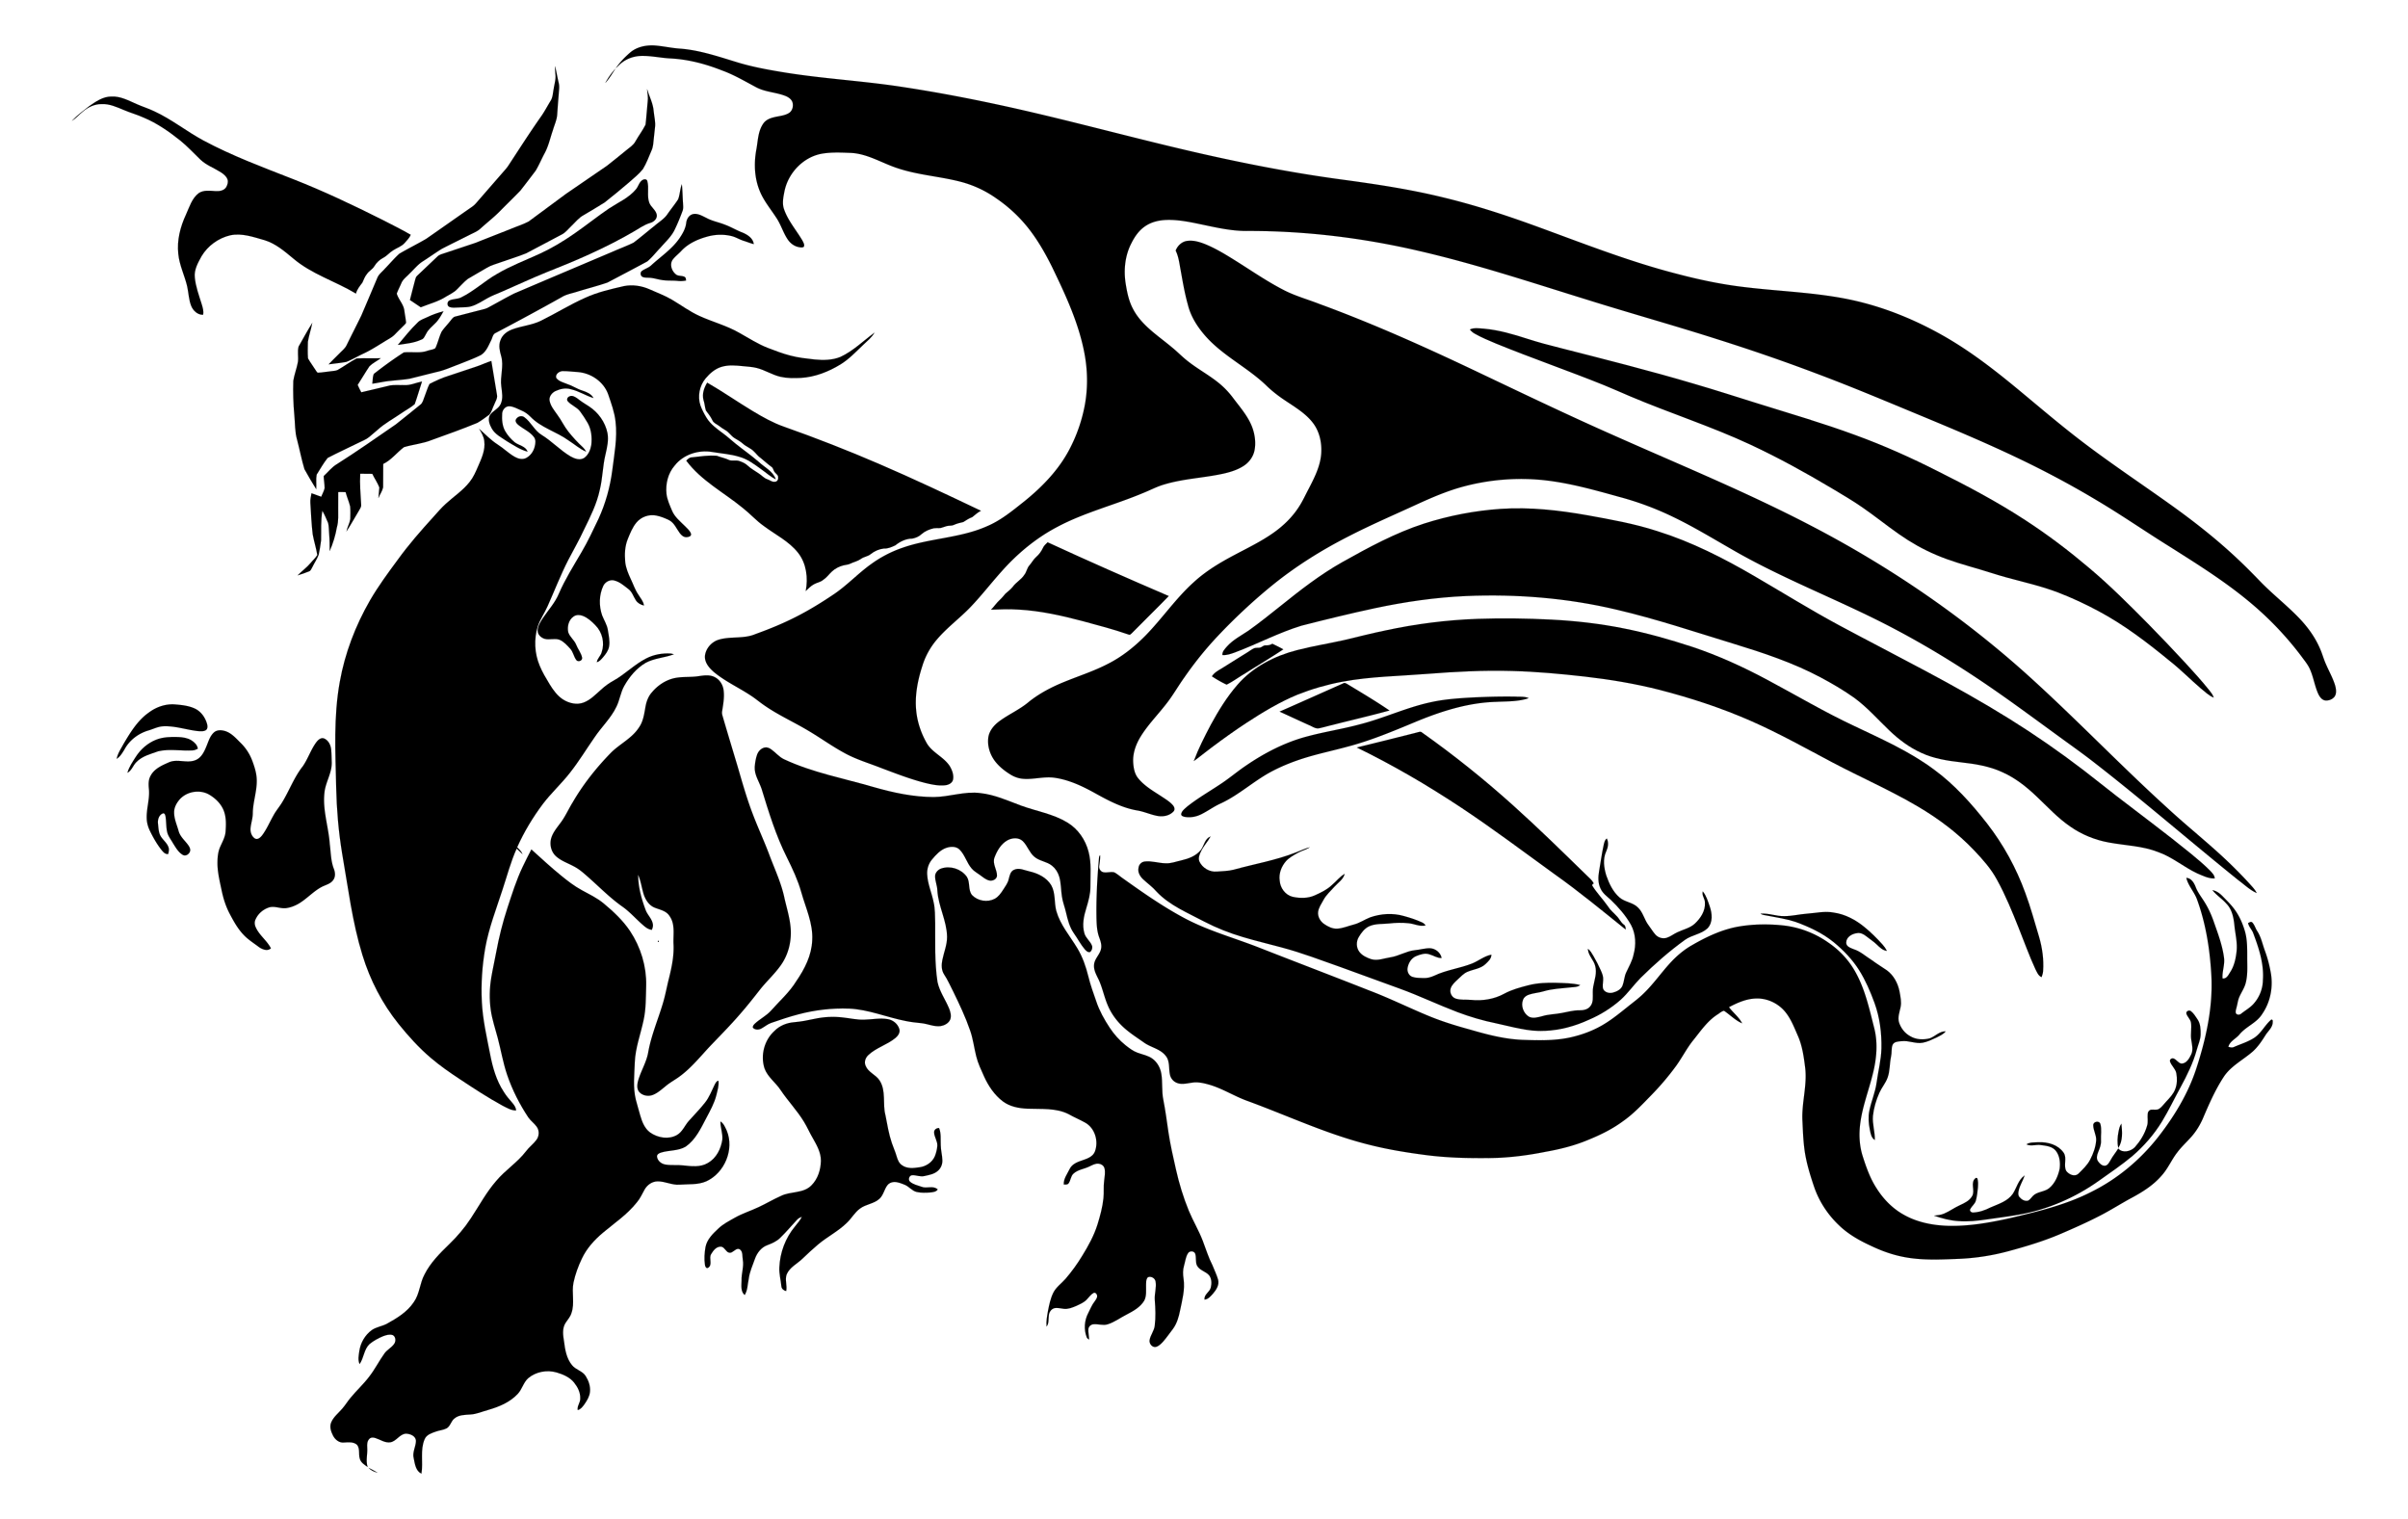 <svg xmlns="http://www.w3.org/2000/svg" viewBox="310.371 362.353 2957.598 1865.718"><g stroke="#000" stroke-width=".094"><path d="M1084.08 427.13c8.67-7.59 20.8-9.78 32.01-8.78 10.02.9 19.88 3.19 29.95 3.79 23.84 1.88 46.58 9.67 69.3 16.58 17.71 5.48 35.96 8.87 54.22 11.93 49.67 8.39 100.11 10.85 149.86 18.63 42.99 6.53 85.71 14.78 128.18 24.11 87.47 19.3 173.68 43.9 261.26 62.79 48.46 10.52 97.26 19.59 146.4 26.29 42.6 5.73 85.2 12 126.99 22.22 37.89 9.11 75.03 21.09 111.64 34.37 57.81 20.98 115.11 43.84 174.75 59.27 27.7 7.35 55.81 13.34 84.3 16.66 48.39 5.91 97.65 6.65 145.07 18.98 36.17 9.32 70.77 24.27 103.04 42.99 31.64 18.41 60.59 40.97 88.73 64.28 27.35 22.69 54.36 45.83 82.79 67.19 33.99 25.6 69.41 49.21 104.02 73.95 28.94 20.69 56.99 42.73 82.86 67.2 9.97 9.34 19.5 19.14 29.01 28.96 14.29 14.41 30.25 27.04 44.43 41.56 10.92 11.15 20.44 23.89 26.7 38.26 3.03 6.59 4.77 13.69 7.82 20.28 3.73 8.55 8.41 16.75 11.09 25.74 1.14 4.36 1.99 9.51-.69 13.5-2.63 3.49-7.31 5.25-11.58 4.77-4.54-.78-7.16-5.12-8.89-8.97-4.06-9.48-5.55-19.84-9.76-29.26-2.52-5.79-6.65-10.63-10.32-15.69-19.15-25.54-41.46-48.69-66.16-68.9-29.83-24.56-62.66-45.09-95.25-65.72-29.96-18.59-58.94-38.72-89.26-56.73-32.72-19.66-66.49-37.55-100.98-53.9-40.55-19.25-81.99-36.52-123.45-53.7-39.27-16.29-78.48-32.74-118.27-47.71-41.15-15.62-82.78-29.96-124.75-43.21-52.94-16.94-106.51-31.79-159.53-48.44-68.63-21.22-136.92-43.91-206.99-60.01-68.67-15.95-139.1-24.53-209.62-24.41-19.54.34-38.67-4.18-57.67-8.15-13.91-2.92-28.01-5.83-42.3-5.36-9.09.29-18.36 2.42-25.96 7.6-7.64 5.08-13.02 12.82-17.05 20.93-7.83 15.02-9.69 32.56-7.16 49.17 1.68 10.65 3.81 21.46 8.86 31.11 10.57 20.72 30.96 33.24 48.22 47.79 6.79 5.49 12.8 11.9 19.76 17.2 12.61 9.92 26.96 17.43 39.23 27.82 6.15 5.17 11.61 11.12 16.38 17.58 8.54 11.32 18.18 22.26 23.18 35.73 3.2 8.87 4.51 18.62 2.74 27.95-1.53 7.74-6.43 14.57-12.97 18.92-7.34 4.92-15.9 7.61-24.44 9.6-24.56 5.54-50.07 6.25-74.22 13.7-8.62 2.54-16.56 6.84-24.88 10.15-35.03 14.78-72.38 23.94-106.05 41.92-26 13.69-48.89 32.78-68.31 54.73-12.77 14.24-24.48 29.43-37.69 43.27-13.36 14-29.21 25.49-41.72 40.32-7.99 9.41-14.09 20.41-17.69 32.23-5.86 17.98-9.58 37.04-7.48 55.99 1.43 13.27 5.78 26.14 12.23 37.79 6.55 12.56 21.18 17.56 28.8 29.19 2.96 4.94 5.22 10.86 4.12 16.69-.93 4.15-5.17 6.36-9.07 6.88-8.1 1.04-16.21-.66-24.06-2.5-18.94-4.72-37.14-11.88-55.38-18.71-15.21-6.01-31.06-10.58-45.38-18.64-15.11-8.2-29.04-18.36-43.85-27.07-18.02-10.8-37.34-19.38-54.57-31.48-5.5-3.8-10.58-8.17-16.21-11.78-14.68-9.74-30.95-17.1-44.64-28.32-5.97-5.05-12.08-11.86-11.52-20.23.93-8.92 7.68-16.8 16.09-19.7 14.85-4.81 31.25-.87 45.81-7.12 17.93-6.45 35.61-13.72 52.52-22.54 15.31-7.95 30.02-17.04 44.31-26.71 15.91-10.83 29.13-25.01 44.69-36.28a145.313 145.313 0 0139.43-20.6c33.74-11.84 70.69-11.73 103.59-26.39 17.21-7.26 31.66-19.35 46.16-30.86 22.73-18.35 43.43-40.07 56.54-66.45a193.175 193.175 0 0017.31-50.92c3.78-20.18 3.68-41.02.17-61.23-6.75-38.64-23.63-74.48-40.57-109.53-8.13-16.29-17.21-32.21-28.47-46.56-11.23-14.37-24.76-26.9-39.81-37.18a134.436 134.436 0 00-43.62-20.33c-25.33-6.61-51.79-8.18-76.75-16.39-19.26-6.08-36.94-17.8-57.54-19.06-11.75-.42-23.62-1.09-35.28.77-23.16 3.63-42.11 23.27-46.88 45.93-1.44 7.41-3.24 15.33-.54 22.68 4.98 14.18 15.12 25.61 22.61 38.43 1.08 2.25 2.94 5.09 1.54 7.55-1.91 1.21-4.33.63-6.39.27-5.57-1.16-10.33-4.86-13.42-9.56-5.25-7.84-7.94-17.06-12.96-25.03-6.98-11.03-15.65-21.09-20.8-33.19-6.95-16.14-7.82-34.3-4.73-51.44 2.09-10.78 1.95-22.58 8.32-32 2.83-4.55 7.96-6.88 12.99-8.07 6.23-1.69 13.03-1.85 18.68-5.25 4.57-2.77 6.03-9.02 4.27-13.85-1.63-3.93-5.58-6.16-9.36-7.59-11.58-4.29-24.48-4.51-35.45-10.53-13.62-7.26-27-15.16-41.57-20.44-19.83-7.85-40.7-13.4-62.06-14.68-12.09-.45-23.98-3.3-36.1-3.17-8.6.04-17.24 2.65-24.17 7.8-2.91 2.1-5.28 4.8-8 7.12 4.89-6.98 10.83-13.22 17.27-18.79zM992.26 443.76c1.51 6.86 2.77 13.77 4.36 20.61 1.07 4.24.33 8.62.04 12.91-.66 8.27-1.32 16.54-1.87 24.82-.23 7.1-3.49 13.57-5.38 20.3-3.35 9.58-5.38 19.71-10.36 28.64-3.73 6.99-6.76 14.36-10.89 21.12-6.19 8.15-12.34 16.33-18.69 24.35-7.84 8.15-15.98 15.99-23.92 24.04-7.69 8.03-16.53 14.8-24.74 22.25-3.92 3.78-9.11 5.66-13.85 8.13-11.31 5.72-22.71 11.24-33.96 17.06-7.76 4.82-15.19 10.14-22.87 15.08-6.52 3.99-11.23 10.15-16.75 15.31-3.5 3.84-8.14 6.92-10.12 11.91-1.79 4.27-4.05 8.34-5.58 12.72 2.21 7.31 8.44 13.1 9.34 20.91.62 4.68 1.55 9.32 2.03 14.01.37 1.42-1.11 2.32-1.83 3.32-3.84 3.82-7.72 7.59-11.48 11.48-3.8 4.09-8.96 6.4-13.57 9.4-8.57 5.22-17.01 10.7-26.16 14.87-6.79 3.17-13.25 7.07-20.21 9.81-7.19 1.38-14.51 2-21.75 3.05 4.43-4.83 9.21-9.33 13.81-14 2.98-3.07 6.51-5.8 8.34-9.77 5.9-12.05 12.05-23.98 17.92-36.04 6.63-15.41 13.14-30.88 19.67-46.34 1.92-4.71 6.25-7.71 9.45-11.48 5.93-6.05 11.38-12.62 17.67-18.29 10.79-6.35 22.07-11.87 32.87-18.21 18.87-13.08 37.61-26.36 56.47-39.45 3.57-2.41 6.13-5.93 8.95-9.11 9.3-10.7 18.61-21.39 27.93-32.08 2.46-2.85 5.08-5.59 7.22-8.71 13.22-20.09 26.14-40.39 39.96-60.08 4.58-6.29 8.12-13.24 12.18-19.86 3.01-4.5 2.9-10.11 4.01-15.23.85-5.79 2.79-11.54 2.07-17.45-.33-3.33-.54-6.67-.31-10zM1053.95 464.08c3.32-6.15 7.4-11.97 12.12-17.13-3.77 5.87-7.35 12-12.12 17.13z"/><path d="M1105.14 471.95c2.82 9 7.42 17.58 8.11 27.12.59 6.67 2.55 13.3 1.57 20.04-.47 4.28-.97 8.56-1.4 12.85-.59 5.22-.63 10.66-2.95 15.5-3.28 7.59-6.1 15.46-10.44 22.53-4.98 6.34-11.45 11.31-17.42 16.68-9.73 8.29-19.55 16.48-29.63 24.34-8.38 5.37-17.04 10.3-25.55 15.44-6.38 3.36-10.71 9.28-15.89 14.09-3.62 3.38-6.66 7.57-11.19 9.8-14.64 7.64-29.13 15.56-43.79 23.15-10.2 4.14-20.8 7.25-31.16 10.98-5.74 2.16-11.84 3.56-17.1 6.82-7.74 4.61-15.64 8.94-23.34 13.6-4.91 3.73-8.81 8.58-13.27 12.81-3.68 3.93-8.74 6.02-13.24 8.81-9.56 6.25-20.79 8.99-31.27 13.25-4.43-3-8.9-5.92-13.31-8.93 1.91-7.98 4.18-15.87 6.16-23.84.58-2.18 1.02-4.6 2.87-6.11 8.2-7.79 16.45-15.52 24.62-23.35 2.54-2.62 6.26-3.29 9.58-4.45 12.25-4.07 24.52-8.12 36.75-12.26 14.37-5.56 28.67-11.3 43.01-16.95 7.51-3.23 15.42-5.58 22.67-9.36 15.39-11.23 30.58-22.74 45.96-33.99 16.81-11.55 33.65-23.07 50.46-34.61 7.9-6.04 15.48-12.49 23.25-18.69 4.13-3.52 9.14-6.36 11.71-11.36 3.94-6.88 8.78-13.28 12.34-20.36 1.17-9.44 1.63-18.97 2.65-28.44.7-5.05-.26-10.09-.76-15.11zM419.78 492.85c8.14-5.64 16.87-11.86 27.2-11.91 11.38-.67 21.54 5.08 31.64 9.43 7.04 3.1 14.42 5.37 21.35 8.72 21.26 9.84 39.62 24.7 60.19 35.79 35.38 18.98 73.1 32.94 110.4 47.57 37.29 14.61 73.48 31.83 109.27 49.76 11.7 6.13 23.63 11.84 35.03 18.51-1.53 3.86-4.67 6.73-7.3 9.84-3.84 4.54-9.75 6.2-14.56 9.39-4.29 2.64-7.47 6.76-11.99 9.07-4.45 2.35-8.22 5.89-10.81 10.2-2.15 3.79-6.33 5.7-8.82 9.22-2.72 3.24-4.27 7.19-5.92 11.03-3.14 4.16-6.61 8.27-7.9 13.45-25.28-15.23-54.52-23.8-77.22-43.27-10.59-8.77-21.36-18.07-34.74-22.23-13.77-3.88-28.05-9.17-42.53-6.06-14.47 3.42-27.47 12.84-35.11 25.62-4.39 7.96-9.35 16.58-8.33 26.02 1.02 11.35 5.12 22.09 8.46 32.9 1.24 4.21 2.73 8.62 1.68 13.06-6.75.2-12.29-5.11-14.63-11.07-2.98-7.69-3.1-16.06-4.91-24.04-3.17-13.4-9.61-25.98-10.87-39.83-1.83-16.57 2.5-33.21 9.45-48.16 4.24-9.25 7.2-19.92 15.68-26.34 6.03-4.04 13.69-2.84 20.52-2.45 4.75.33 10.44-.47 13.2-4.85 1.63-2.93 2.82-6.62 1.45-9.88-1.41-3.63-4.62-6.12-7.75-8.22-8.34-5.39-18.03-8.77-25.33-15.7-8.16-7.83-15.85-16.2-24.64-23.35-13.82-11.04-28.5-21.32-44.88-28.19-8.01-3.66-16.54-5.96-24.62-9.44-8.76-3.63-17.78-7.8-27.49-7.28-8.37-.01-16.35 3.77-22.64 9.1-4.63 3.7-8.47 8.37-13.57 11.49 6.32-6.72 13.75-12.29 21.04-17.9z"/><path d="M1099.49 583.46c1.83-1.24 5.17-1.47 5.89 1.16 2.45 8.64-.69 18 2.38 26.56 2 5.62 8.07 8.92 9.26 14.89.77 4.96-3.51 8.76-7.88 10.02-7.96 2.31-14.56 7.42-21.7 11.39-33.91 19.66-70.01 35.21-106.45 49.5-18.32 7.4-36.18 15.86-54.32 23.68-5.79 2.53-11.76 4.69-17.3 7.76-6.53 3.57-12.74 7.96-19.96 10.08-5.31 1.66-10.94 1.09-16.41 1.54-3.47.11-7.1.61-10.43-.61-3.44-1.18-3.3-6.6-.12-8.03 4.48-2.13 9.78-1.44 14.24-3.7 15.9-7.73 28.8-20.18 44.12-28.86 16.84-9.97 35.22-16.85 52.94-25.02 14.87-6.83 28.89-15.36 42.31-24.71 14.33-9.93 27.95-20.85 42.36-30.68 11.35-7.49 24.45-13.01 33.24-23.78 2.9-3.53 3.76-8.68 7.83-11.19z"/><path d="M1143.24 607.23c2.38-5.92 2.26-12.56 4.6-18.5.85 7.41.84 14.88 1.37 22.32.12 3.51.79 7.19-.58 10.56-2.82 7.61-5.87 15.16-9.42 22.47-4.05 8.77-11.44 15.25-17.63 22.47-5.45 5.56-10.2 11.88-16.17 16.88-16.26 8.79-32.65 17.4-49.02 25.99-12.12 4.15-24.58 7.3-36.82 11.08-6.47 2.12-13.4 3.17-19.27 6.79-26.81 15.02-53.85 29.62-81.04 43.94-3.76 1.57-4 6.16-5.76 9.33-3.24 6.57-6.19 14.22-12.84 18.06-8.68 4.32-17.82 7.61-26.8 11.24-8.84 3.23-17.45 7.23-26.68 9.25-11.2 2.74-22.37 5.64-33.57 8.36-7.75 1.34-15.63 1.7-23.42 2.66-7.61.57-15.01 2.52-22.56 3.46.6-3.99.39-8.21 1.89-11.99 11.86-9.29 24.09-18.2 36.77-26.35 9.59-1.13 19.6 1.32 28.93-2 3.22-1.18 7.05-1.3 9.87-3.25 3.12-6.52 4.56-13.73 7.69-20.24 3.01-4.55 6.96-8.39 10.27-12.71 2.04-2.25 3.66-5.43 6.92-6 10.89-2.78 21.75-5.67 32.64-8.4 2.3-.6 4.63-1.17 6.77-2.25 10.87-5.76 21.5-11.98 32.48-17.53 40.68-17.38 81.42-34.6 122.14-51.87 8.11-3.6 16.48-6.65 24.45-10.56 8.91-6.67 17.34-13.99 26.09-20.88 5.32-4.67 11.74-8.31 15.71-14.32 4.22-6.08 8.96-11.81 12.99-18.01zM1161.36 625.39c5.95-1.36 11.47 2.18 16.63 4.61 7.12 3.94 15.23 5.3 22.72 8.32 6.88 2.49 13.2 6.26 19.96 9.03 6.72 2.58 14.45 6.92 15.52 14.79-4.23-.99-8.21-2.74-12.34-3.99-5.18-1.61-9.81-4.64-15.1-5.91-10.04-2.42-20.68-1.97-30.56.96-11.41 3.21-22.61 8.4-30.84 17.15-3.48 3.84-7.78 6.91-10.87 11.09-3.77 5.6-1.23 13.35 3.58 17.5 3.02 3.04 7.85 1.56 11.34 3.59 1.47.91 1.34 2.82 1.65 4.33-3.29.69-6.66.87-10 .52-6.74-.7-13.57-.02-20.26-1.23-5.27-.79-10.37-2.68-15.73-2.68-2.52-.17-5.17.01-7.51-1.05-2.72-1.34-3.17-5.71-.56-7.4 3.56-2.56 7.99-3.72 11.22-6.78 11.63-10.68 25.15-19.6 34.34-32.67 4.03-5.84 7.8-12.17 8.66-19.35.49-4.73 3.27-9.59 8.15-10.83zM1754.36 670.12c2.28-5.81 7.34-10.79 13.65-11.8 7.5-1.22 15.04.98 22 3.67 13.93 5.61 26.74 13.6 39.43 21.54 18.69 11.75 36.92 24.31 56.55 34.49 14.34 7.62 30.1 11.87 45.17 17.77 67.7 24.79 133.45 54.53 198.5 85.55 53.47 25.41 106.86 51.03 161.02 74.97 81.55 36.37 164.35 70.18 243.59 111.49 98.67 51.23 191.14 114.69 273.21 189.76 56.29 51.31 108.99 106.41 165.41 157.58 27.21 25.16 56.61 47.9 82.78 74.18 6.18 6.16 12.24 12.43 18.1 18.9 3.04 3.42 6.36 6.73 8.33 10.95-8.45-3.73-15.14-10.4-22.52-15.79-59.22-47.7-116.65-97.58-176.69-144.25-14.66-11.46-29.89-22.14-44.89-33.12-32.67-23.78-65.12-47.89-98.75-70.29-33.17-22.1-67.36-42.7-102.64-61.25-65.92-34.85-136.31-60.69-200.78-98.34-22.97-13.18-45.66-26.91-69.52-38.45a371.808 371.808 0 00-67.74-25.23c-29.18-8.12-58.49-16.37-88.64-19.98-34.34-4.09-69.45-1.37-102.81 7.64-19.47 5.31-38.07 13.28-56.38 21.67-28.22 13.02-56.81 25.26-84.43 39.53-33.16 16.9-64.86 36.79-93.76 60.28-23.78 19.39-46.22 40.45-67.25 62.78-14.6 15.58-27.99 32.27-40.14 49.82-7.85 10.91-14.39 22.72-22.8 33.22-10.2 13.1-21.95 25.04-30.76 39.18-5.83 9.4-9.94 20.28-9.44 31.49.34 7.14 1.6 14.75 6.34 20.4 7.61 9.31 18.21 15.36 28.14 21.86 4.93 3.31 10.2 6.35 14.17 10.86 1.86 2 3.06 5.31 1.02 7.64-4.81 5.37-12.76 6.9-19.63 5.67-8.74-1.57-16.85-5.5-25.64-6.85-18.39-3.25-35.03-12.15-51.17-21.11-15.81-8.75-32.54-16.71-50.64-19.07-12.66-1.57-25.19 2.47-37.84 1.4-5.27-.43-10.38-2.17-14.88-4.9-7.29-4.43-14.17-9.78-19.41-16.56-6.36-8.26-9.73-19-8.33-29.39 1.16-7.87 6.46-14.42 12.6-19.14 11.87-9.07 25.95-14.87 37.32-24.66 13.09-10.41 28.07-18.17 43.52-24.43 17.97-7.35 36.58-13.26 53.83-22.29 17.06-8.69 32.2-20.76 45.59-34.36 20.69-21.07 37.33-45.84 59.36-65.64 14.93-13.78 32.5-24.26 50.4-33.69 16.37-8.7 33.19-16.76 48.3-27.6 11.77-8.38 22.31-18.67 30.21-30.81 4.93-7.39 8.5-15.55 12.71-23.35 6.96-13.52 14.09-27.6 15.07-43.05.79-12.99-2.11-26.61-10.11-37.1-9.01-11.9-22.15-19.48-34.29-27.72-8.53-5.62-16.6-11.93-23.86-19.1-22.47-21.27-51.02-35.12-72.11-57.94-10.62-11.59-19.67-25.11-23.45-40.55-3.9-13.86-6.29-28.08-8.84-42.23-1.59-8.2-2.42-16.71-6.18-24.25z"/><path d="M1076.61 713.77c10.66-2.1 21.8-.42 31.68 3.97 9.13 4.15 18.64 7.53 27.29 12.69 11.35 6.66 21.95 14.65 34.02 20.06 16.18 7.37 33.62 11.86 49.08 20.82 11.45 6.34 22.46 13.59 34.72 18.34 9.07 3.47 18.16 7 27.58 9.42 9.82 2.65 19.97 3.68 30.04 4.83 10.58 1 21.71.92 31.68-3.22 15.62-7.25 27.95-19.62 41.68-29.69-3.32 5.93-8.79 10.14-13.6 14.78-8.98 8.39-17.38 17.61-27.95 24.09-14.79 9.04-31.47 15.65-48.93 16.64-8.28.37-16.71.49-24.84-1.36-10.24-2.33-19.15-8.35-29.32-10.88-5.5-1.44-11.21-1.55-16.81-2.21-8.66-.84-17.62-1.74-26.09.78-8 2.3-14.52 7.97-19.78 14.23-7.56 9.05-10.15 22.04-6.39 33.25 1.95 5.37 4.65 10.47 7.62 15.35 4.94 7.97 12.72 13.46 20.12 18.95 5.36 3.9 10.19 8.48 15.38 12.62 9.43 7.6 19.43 14.48 28.55 22.47 7.25 6.72 17.42 11.42 20.9 21.32-6.62-3.1-11.96-8.22-17.91-12.36-8.31-6-16.7-12.47-26.75-15.2-10.82-3.4-22.19-4.08-33.31-5.97-16.8-2.93-35.46 2.96-46.16 16.58-8.29 9.47-11.45 22.59-10.13 34.94.86 7.15 3.96 13.73 6.69 20.31 3.29 8.09 10.39 13.59 16.39 19.61 2.63 2.76 5.89 5.34 7.04 9.11.64 2.88-2.89 3.95-5.1 4.02-3.79.47-6.86-2.34-8.87-5.19-3.93-5.3-6.5-12.08-12.54-15.42-5.16-2.64-10.62-4.83-16.31-5.94-8.83-1.72-18.42 1.64-24.16 8.58-4.96 5.93-7.8 13.25-10.7 20.32-3.63 8.93-4.02 18.77-3.14 28.25.84 7.42 3.76 14.38 6.91 21.09 3.07 6.28 5.15 13.07 9.19 18.85 2.54 4.34 6.34 8.26 6.91 13.46-3.94-.92-7.74-2.96-9.95-6.45-3.04-4.62-4.54-10.42-9.19-13.83-5.34-4.1-10.65-8.84-17.33-10.5-5.26-1.38-10.85 1.64-13.32 6.31-5.44 11.34-5.67 24.75-1.58 36.56 2.34 5.98 6.03 11.49 7.01 17.96 1.03 6.7 2.73 13.55 1.52 20.35-.92 5.2-4.26 9.49-7.61 13.41-2.1 2.35-4.22 4.97-7.4 5.83.54-4.76 4.85-7.76 5.95-12.31 3.93-11.37.8-24.59-7.7-33.06-4.45-4.67-9.4-9.17-15.48-11.56-3.71-1.49-8.24-1.58-11.53.91-5.97 4.18-7.82 12.32-6.4 19.15 1.86 5.85 7.4 9.52 9.68 15.19 2.11 5.48 6.15 10.16 7.35 15.98.83 3.84-5.11 6.04-7.2 2.86-3.08-4.19-3.75-9.75-7.29-13.67-3.85-4.19-7.74-8.72-13.09-11.01-5.96-2.34-12.49.48-18.54-1.26-4.32-1.38-8.45-5.11-8.42-9.94 0-5.85 3.46-10.91 6.52-15.64 6.59-9.79 14.82-18.64 19.42-29.66 7.7-17.84 18.12-34.3 27.88-51.04 7.82-13.25 14.3-27.21 20.92-41.08 8.63-18.8 14.22-38.94 16.88-59.44 2.47-19.84 6.42-39.82 4.04-59.87-1.24-11.63-5.34-22.65-9.06-33.64-5.56-15.5-21.12-26.11-37.32-27.33-6.35-.28-12.69-1.34-19.04-1.13-3.97.27-8.87 3.95-7.46 8.33 3.09 4.37 8.76 5.55 13.45 7.52 6.57 2.08 12.26 6.17 18.86 8.15 5.16 1.71 10.77 3.98 13.46 9.07-9.49-2.89-17.94-8.58-27.68-10.8-6.34-1.95-13.15-.54-19.01 2.21-4.45 2.16-8.29 6.9-7.19 12.11 1.27 6.35 5.59 11.46 9.2 16.65 5.11 6.72 8.54 14.55 13.86 21.14 5.44 6.82 11.36 13.28 17.79 19.19 1.63 1.52 2.91 3.37 3.97 5.33-7.91-3.3-14.35-9.21-21.55-13.75-14.91-10.86-33.86-15.59-46.83-29.17-3.25-3.26-7.01-6.03-11.29-7.74-4.77-1.94-9.35-4.9-14.61-5.09-4.74-.22-8.46 4.26-8.83 8.72-.45 7.46-.05 15.41 3.81 22.03 2.97 5.12 6.99 9.64 11.53 13.42 5.14 4.03 13.42 4.75 15.91 11.6-9.08-2.39-16.95-7.83-24.97-12.52-6.77-4.71-14.86-8.45-19.04-15.94-2.65-4.68-4.91-10.57-2.6-15.81 3.33-5.89 10.9-8.05 13.64-14.42 3.04-6.75 1.56-14.3.67-21.35-1.73-12.36 3.34-24.88-.1-37.12-1.84-6.38-3.52-13.39-.89-19.81 2.29-6.6 8.36-11.02 14.73-13.27 11.29-4.2 23.63-5.09 34.56-10.35 18.46-9.04 35.92-20.05 54.74-28.38 15.1-6.94 31.36-10.62 47.47-14.33zM834.99 751.97c6.42-3.12 13.17-5.52 20.08-7.3-3 5.28-5.88 10.82-10.41 15-3.8 3.88-8.25 7.33-10.71 12.3-1.77 2.77-2.76 6.68-6.34 7.6-8.97 4.18-18.9 4.88-28.54 6.38 7.95-9.33 15.44-19.09 24.35-27.53 3.1-3.31 7.62-4.49 11.57-6.45zM677.11 788.04c5.52-9.74 10.85-19.62 16.83-29.08-1.47 7.78-4.13 15.31-5.43 23.12-.11 6.79-.39 13.64.14 20.41 2.9 5.23 6.63 9.97 9.78 15.07.83.83 1.2 2.59 2.65 2.54 5.19-.18 10.3-1.26 15.47-1.73 2.79-.45 5.75-.39 8.38-1.53 8-4.45 15.34-10.09 23.49-14.24 9.83-.49 19.71.06 29.57-.25-4.5 3.42-9.79 5.84-13.81 9.83-5.07 7.48-9.57 15.35-14.52 22.92 1.35 3.09 2.84 6.11 4.46 9.07 11.87-2.65 23.64-5.69 35.49-8.44 5.74-.89 11.59-.24 17.39-.38 7.52.42 14.45-3.03 21.7-4.43-3.08 9.23-5.67 18.64-8.96 27.78-5.02 4.46-11.22 7.47-16.7 11.38-9.64 6.66-20.12 12.21-28.83 20.15-3.43 2.89-6.82 5.82-10.25 8.71-3.97 3.41-9.03 5.03-13.6 7.43-12.49 6.2-25.23 11.95-37.58 18.42-5.08 6.38-9.16 13.61-13.49 20.53-1.06 5.85-.06 11.91-.51 17.84-5.02-8.07-9.91-16.25-14.47-24.57-3.55-11.83-5.85-24.02-8.99-35.97-2.95-9.94-2.4-20.42-3.45-30.64-1.29-13.96-1.67-27.98-1.24-41.99 1.24-7.8 4.24-15.21 5.65-22.98.9-6.28-.83-12.84.83-18.97zM2115.71 767.02c5.44-2.54 11.59-1.28 17.35-.96 18.29 1.62 35.98 6.85 53.38 12.46 13.16 4.25 26.52 7.8 39.94 11.14 55.37 14.16 110.83 28.07 165.62 44.37 25.58 7.46 50.94 15.67 76.37 23.6 40.44 12.61 81.14 24.5 120.9 39.16 34.73 12.64 68.5 27.77 101.44 44.48 36.59 18.29 72.82 37.51 107.11 59.89 27.39 17.77 53.47 37.52 78.36 58.63 25.67 21.55 49.36 45.31 72.91 69.12 15.2 15.47 30.17 31.16 44.89 47.1 10.19 11.15 20.42 22.3 29.87 34.11 2.21 2.75 4.43 5.6 5.52 9.04-6.19-2.5-10.92-7.39-16.06-11.44-12.93-11.07-24.83-23.3-38.24-33.81-27.39-22.49-55.74-44.15-87.08-60.9-15.94-8.58-32.4-16.21-49.27-22.76-21.08-8.15-43.2-12.98-64.93-18.98-10.88-2.96-21.54-6.63-32.36-9.78-17.68-5.19-35.51-10.1-52.48-17.37-16.33-6.83-31.8-15.61-46.26-25.8-15.47-10.78-30.11-22.7-45.68-33.35-11.53-8-23.7-15.02-35.7-22.26-32.77-19.6-66.27-38.02-100.87-54.2-48.13-22.44-98.83-38.64-147.7-59.33-10.76-4.49-21.35-9.38-32.17-13.73-44-17.78-88.92-33.22-132.85-51.17-8.78-3.7-17.63-7.34-25.93-12.05-2.4-1.27-4.4-3.12-6.08-5.21z"/><path d="M896.35 812.28c5.92-1.97 11.51-4.81 17.5-6.61 2.21 13.92 4.61 27.81 6.92 41.72.87 4.32-2.04 8.07-3.44 11.95-2.03 3.99-2.96 8.64-5.8 12.16-4.81 3.57-9.65 7.19-14.83 10.2-18.43 7.61-37.23 14.29-55.99 21.03-10.96 4.48-22.93 5.45-34.19 8.82-8.74 6.56-15.45 15.83-25.49 20.64-.22 9.6.12 19.21-.13 28.81-1 4.66-3.98 8.62-5.73 13.02.17-4.36.97-8.67 1.11-13.02-2.22-5.86-5.96-11.03-8.64-16.69-4.95-.11-9.9.01-14.85-.15-.75 12.64.48 25.26 1.14 37.87.43 2.75-1.29 5.05-2.59 7.3-5.18 8.53-9.92 17.34-15.42 25.68.98-5.21 3.87-9.85 4.67-15.08.12-5.17.31-10.38-.14-15.54-1.47-5.99-4-11.66-5.59-17.61-3.03-.16-6.07-.18-9.09-.08-.08 6.43-.05 12.86-.05 19.3-.11 8.05.71 16.25-1.61 24.09-1.73 10-4.74 19.72-8.8 29.03.01-7.08-.03-14.16-.66-21.21-.47-4.43-.14-8.99-1.3-13.31-2.15-5.05-4.3-10.13-7.04-14.88-2.18 11.99-1.23 24.2-1.58 36.31-.75 5.93-1.72 11.86-2.96 17.71-2.04 5.34-5.34 10.1-7.82 15.24-1.16 1.76-1.74 4.27-3.9 5.09-4.63 1.87-9.34 3.56-14.13 4.95 5.1-5.26 11.2-9.5 15.91-15.16 2.69-3.35 6.1-6.17 8.27-9.89-1.42-8.54-4.09-16.83-5.65-25.34-1.52-12.84-2.08-25.76-2.88-38.66-.28-4 .68-7.91 1.4-11.8 3.94 1.51 7.92 2.95 11.92 4.3 1.34-3.53 3.4-6.8 4.18-10.51.02-4.98-.97-9.9-1.14-14.87 5.43-4.98 9.96-11.04 16.4-14.79 24.56-15.53 48.3-32.28 72.24-48.73 10.09-7.87 19.91-16.09 29.93-24.06 3.4-2.45 3.9-6.92 5.49-10.51 2.05-4.99 3.41-10.31 5.93-15.08 7.66-4 15.63-7.59 23.91-10.14 11.51-3.83 23.01-7.66 34.52-11.5zM1174.44 853.59c-1.94-7.44.7-14.91 4.52-21.27 19.03 10.94 37.06 23.52 55.85 34.87 12.34 7.41 24.98 14.55 38.62 19.3 39.34 13.89 78.22 29.1 116.53 45.62 42.22 18.16 83.78 37.83 125.27 57.58-4.04 1.94-7.21 5.11-10.7 7.8-3.97 1.47-7.46 3.8-11.01 6.03-3.93.86-7.84 1.84-11.51 3.49-2.94 1.47-6.36.57-9.4 1.63-2.3.66-4.5 1.61-6.81 2.17-2.86.37-5.76-.01-8.6.39-5.39 1.27-10.69 3.42-14.87 7.13-3.1 2.98-7.24 4.72-11.4 5.52-7.71.02-14.93 3.48-20.81 8.26-4.42 2.09-9.1 4.23-14.1 3.96-5.88.6-11.53 3.14-16.14 6.79-3.49 3-8.43 3.18-12.08 5.95-3.95 2.85-8.82 3.76-13.13 5.86-2.5 1.33-5.39 1.27-8.06 1.99-5.31 1.31-10.38 3.81-14.38 7.57-3.67 3.34-6.49 7.6-10.75 10.28-3.28 2.88-7.79 3.36-11.47 5.49-3.84 2.07-6.8 5.31-9.98 8.22 3.06-15.98.91-33.78-9.37-46.87-11.18-14.25-27.85-22.26-42.09-32.92-9.31-6.56-16.89-15.16-25.82-22.18-23.33-19.12-51.16-33.5-69.48-58.14 1.9-1.84 3.93-4 6.8-4.03 10.21-1.02 20.44-2.84 30.73-1.91 5.16 1.95 10.63 2.99 15.61 5.4 3.88 1.13 8.12-.32 12 1.01 3.72 1.26 7.47 2.89 10.34 5.67 4.01 3.79 8.96 6.38 13.47 9.53 3.68 2.29 6.51 5.92 10.77 7.27 3 .96 5.58 3.53 8.95 3.01 2.6.18 4.6-2.59 4.14-5.06.51-2.89-2.25-4.39-3.8-6.3-1.82-1.76-1.94-4.56-3.57-6.4-4.84-3.42-9.17-7.49-13.77-11.21-3.44-2.18-5.7-5.66-8.65-8.37-3.89-4.02-9.41-5.77-13.52-9.49-3.03-2.81-6.76-4.61-10.2-6.81-4.27-2.63-6.84-7.3-11.24-9.74-2.74-1.53-5.28-3.36-7.77-5.24-2.82-2.2-6.63-3.35-8.16-6.85-2.03-4.43-5.11-8.18-7.98-12.05-1.38-4.23-1.49-8.75-2.98-12.95zM1009.46 849.35c3.65-2.05 7.57.58 10.51 2.7 4.29 3.47 8.99 6.36 13.65 9.31 11.48 7.44 20.12 19.37 22.85 32.84 1.66 8.95-.5 17.96-2.51 26.65-3.44 14.24-3.41 29.04-6.96 43.25-3.65 17.19-11.6 32.95-19.28 48.61-5.85 12.85-13.03 25.02-19.48 37.56-9.44 18.44-16.88 37.8-25.34 56.68-3.68 8.42-9.24 15.95-12.05 24.74-4.82 15.69-4.04 33.03 2.33 48.17 3.24 8 7.75 15.39 12.18 22.77 4.49 7.25 9.59 14.52 16.97 19.09 7.28 4.5 16.62 6.64 24.84 3.52 8.43-3.18 14.72-9.92 21.34-15.74 4.75-4.39 9.99-8.22 15.68-11.31 14.06-7.89 25.45-19.78 39.85-27.12 9.19-4.76 19.68-6.64 29.97-6.05 1.36.15 2.7.47 4.02.93-11.26 4.32-23.87 4.64-34.6 10.48-11.39 6.68-20.05 17.16-26.45 28.56-4.45 7.96-5.45 17.27-9.52 25.41-6.79 14.16-18.52 25-27.13 37.97-9.99 14.34-19.05 29.34-29.91 43.07-10.47 13.43-23.17 24.96-33.45 38.55-12.3 16.47-22.98 34.19-31.39 52.96 2.48 2.54 5.31 4.96 6.5 8.44-2.41-2.24-4.81-4.48-7.11-6.81-7.39 16.37-11.86 33.83-17.53 50.83-7.61 23.52-16.7 46.71-21.05 71.14-3.81 21.9-5.37 44.24-4.21 66.44 1.07 21.84 6.08 43.18 10.24 64.58 3.09 15.86 7.57 31.82 16.51 45.48 3.09 5.09 6.99 9.61 10.9 14.09 2.18 2.61 4.23 5.53 4.47 9.06-6.1.17-11.38-3.27-16.65-5.85-17.88-9.72-34.89-20.93-51.85-32.14-12.55-8.27-24.96-16.82-36.38-26.61-14.6-12.41-27.47-26.69-39.47-41.59-20.09-24.99-35.04-53.96-44.41-84.6-12.62-40.8-17.63-83.38-25.02-125.3-4.39-26.81-6.69-53.94-7.24-81.09-.96-43.04-3.3-86.54 4.43-129.14 6.26-35.22 19.25-69.12 37.08-100.08 10.13-17.45 22.12-33.72 34.09-49.93 13.45-18.63 28.63-35.92 44.07-52.91 4.92-5.4 9.6-11.05 15.07-15.93 9.73-8.93 21.03-16.28 29.21-26.8 4.52-5.6 7.38-12.25 10.21-18.8 4.32-9.87 9.27-20.34 7.75-31.41-.59-5.54-3.53-10.34-6.29-15.02 7.38 6.66 14.33 13.91 22.74 19.33 7.29 4.62 13.43 10.86 20.96 15.12 4.01 2.3 9.1 3.65 13.51 1.66 5.56-2.69 9.5-8.15 10.98-14.08 1.01-3.93 1.73-8.61-1.01-12.03-5-6.58-12.96-9.72-19.2-14.86-1.74-1.48-3.66-3.53-3.11-6.01 1.54-3.97 6.93-6.13 10.52-3.41 8.32 5.98 12.38 16.37 21.27 21.76 12.63 7.71 22.76 18.87 35.51 26.4 4.95 2.82 11.53 5.27 16.82 1.9 5.12-3.65 7.73-9.94 8.75-15.96 1.03-9.16.15-18.88-4.48-27.02-2.84-5.02-6.1-9.8-9.52-14.44-4.03-5.13-10.65-7.27-14.88-12.16-1.76-1.96-.48-4.88 1.7-5.85zM2059.4 1005.46c30.61-9.8 62.43-15.95 94.5-18.1 35.54-2.37 71.13 1.67 106.1 7.85 28.98 5.25 58.1 10.4 86.16 19.57 42.09 13.15 81.55 33.33 119.54 55.48 34.59 20.13 68.59 41.29 103.85 60.26 70.05 37.59 141.53 72.74 209.04 114.88 31.32 19.51 61.69 40.56 90.98 63 13.62 10.36 26.81 21.26 40.41 31.65 30.46 23.51 61.43 46.37 91.25 70.7 8.01 6.62 16.03 13.28 23.36 20.67 2.62 2.81 5.83 5.7 5.98 9.86-7.68.25-14.7-3.37-21.57-6.3-16.49-7.74-30.54-20.05-47.86-26.13-19.48-7.7-40.67-8-61.02-11.84-16.72-3.08-32.8-9.62-46.75-19.35-15.52-10.54-28.2-24.48-41.77-37.28-12.3-11.78-25.92-22.48-41.54-29.5-15.9-7.44-33.42-10.28-50.72-12.21-16.81-1.92-33.86-4.52-49.3-11.76-14.49-6.55-27.37-16.2-38.81-27.15-14.35-13.64-27.42-28.76-43.51-40.46-13.06-9.31-26.96-17.38-41.08-24.93-34.02-18.14-70.76-30.27-107.5-41.53-47.33-14.43-94.31-30.25-142.53-41.54-60.67-14.47-123.4-19.55-185.66-16.91-37.64 1.68-75.04 7.12-111.87 14.94-30.24 6.46-60.27 13.85-90.23 21.49-28.23 8.64-54.4 22.65-82.01 32.96-4.83 1.74-9.83 3.49-15.04 3.13-.43-4.34 3.02-7.5 5.58-10.51 7.37-8.3 17.4-13.36 26.47-19.5 13.59-9.64 26.54-20.15 39.6-30.49 24.03-19.36 48.53-38.37 75.47-53.56 32.31-18.11 65.11-35.96 100.48-47.39zM1591.34 1035.32c1.21-2.83 3.63-4.82 5.78-6.92 49.26 22.73 98.92 44.61 148.77 66.01-14.66 15.16-29.83 29.81-44.6 44.86-1.38 1.25-2.81 3.52-4.95 2.37-18.53-6.5-37.59-11.34-56.52-16.52-25.5-6.74-51.41-12.53-77.8-14.06-11.45-.74-22.92-.42-34.37.07 3.75-3.78 6.64-8.31 10.6-11.88 2.65-2.37 4.83-5.17 7.14-7.86 3.03-2.62 6.26-5.06 8.81-8.19 3.98-5.65 10.49-8.88 14.24-14.76 2.85-3.5 3.26-8.35 6.3-11.69 2.97-3.4 5.03-7.54 8.5-10.51 3.46-3.01 6.15-6.78 8.1-10.92z"/><path d="M2124.58 1122.48c30.5-1.05 61.04-.66 91.52.92 29.75 1.53 59.44 4.93 88.66 10.8 28.58 5.67 56.67 13.63 84.34 22.72 31.93 10.66 62.64 24.7 92.28 40.61 35.27 18.81 69.67 39.29 105.9 56.25 33.67 16.08 68.2 31.23 98.3 53.62 25.29 18.45 46.31 42 65.5 66.56 19.95 25.71 35.77 54.56 46.85 85.15 6.61 17.69 11.48 35.96 16.93 54.02 3.92 13.55 5.92 27.74 4.92 41.85-.16 2.57-.98 5.05-1.84 7.48-4.19-1.61-5.68-6.18-7.62-9.79-7.63-16.5-13.69-33.67-20.48-50.53-8.02-20.11-16.19-40.24-26.68-59.22-7.23-13.52-17.53-25.01-28-36.07-20.2-21.28-43.87-39.05-69.11-53.91-33.92-19.99-70.07-35.78-104.86-54.11-33.32-17.64-66.26-36.12-100.82-51.26-36.14-15.85-73.78-28.15-111.97-38-30.02-7.6-60.62-12.68-91.37-16.22-29.78-3.36-59.65-6.13-89.61-6.9-34.51-.99-69.04.8-103.43 3.51-34.94 2.82-70.2 3.19-104.75 9.64-18.99 3.51-37.61 8.93-55.55 16.06-22.05 9.13-42.54 21.56-62.48 34.56-14.78 9.74-29.19 20.02-43.33 30.67-7.2 5.24-13.96 11.08-21.23 16.21 5.68-15.39 13.23-30.04 20.85-44.54 9.43-17.33 19.84-34.27 32.81-49.2 18.92-21.86 45.74-35.56 73.47-42.58 19.03-4.95 38.47-7.98 57.64-12.29 17.09-4.05 34.09-8.45 51.31-11.96 36.79-7.88 74.24-12.7 111.85-14.05z"/><path d="M1864.99 1155.03c2.83.02 5.69-.41 8.09-2.04 4.53 2.23 9.1 4.4 13.51 6.88-15.64 10.39-31.82 19.96-47.65 30.06-7.42 4.28-14.31 9.55-22 13.3-6.24-2.93-12.3-6.4-18.04-10.2 3.42-5.43 9.57-7.98 14.71-11.41 9.86-6.15 19.69-12.34 29.57-18.46 2.66-1.69 5.21-3.66 8.19-4.81 2.11-.47 4.3-.26 6.46-.54 2.53-.54 4.4-3.02 7.16-2.78zM1168.63 1192.81c6.64-.97 13.96-2.01 20.09 1.48 6.15 3.23 9.89 9.89 10.51 16.7.91 8.24-.59 16.47-1.88 24.59-.38 1.87-.22 3.81.36 5.65 6.06 20.85 12.37 41.63 18.6 62.42 5.72 19.64 11.27 39.36 18.6 58.47 6.61 17.46 14.59 34.36 21.02 51.89 6.55 17.13 14.36 33.92 18.05 51.99 2.85 12.25 6.64 24.38 7.53 36.99 1.1 15.62-2.83 31.75-11.92 44.6-7.33 10.5-16.84 19.18-24.88 29.1-8.76 11.19-17.56 22.36-26.99 33.01-11.61 13.36-24.13 25.9-36.32 38.73-12.34 13.28-23.88 27.65-39 37.94-5.17 3.48-10.61 6.6-15.32 10.72-4.86 3.89-9.64 8.24-15.63 10.31-5.65 1.87-12.68.37-16.39-4.47-2.7-3.75-2.06-8.72-1-12.92 3.29-12.05 10.36-22.83 12.48-35.25 3.72-20.98 12.31-40.61 18.29-60.97 2.9-9.81 4.66-19.89 7.18-29.79 3.4-13.74 6.37-27.78 5.61-42.02-.58-11.56 2.39-24.54-4.94-34.61-3.91-6.3-11.6-7.62-17.96-10.14-7.25-2.79-11.72-9.92-13.91-17.06-2.33-7.75-3.36-15.89-6.62-23.36-.06 14.75 3.93 29.2 9.05 42.93 2.16 6.19 7.7 10.73 8.91 17.31.56 2.51-.18 5.03-1.19 7.33-5.45-.58-9.39-4.65-13.3-8.06-7.71-6.95-14.66-14.8-23.24-20.73-16.62-11.8-30.64-26.71-46.11-39.89-4.16-3.65-8.62-7.01-13.58-9.51-7.28-3.93-15.43-6.6-21.59-12.32-6.22-5.72-8.11-15.22-5.4-23.09 2.23-6.52 6.73-11.86 10.74-17.33 6.12-7.92 10.05-17.19 15.31-25.65 12.8-22.08 28.78-42.19 46.54-60.47 10.93-11.16 26.04-17.92 34.73-31.31 5.6-7.76 6.62-17.49 8.33-26.62 1.2-6.21 3.61-12.33 7.94-17.03 6.62-7.85 15.49-13.94 25.44-16.64 10.41-2.76 21.3-1.25 31.86-2.92zM1959.88 1201.81c2.37-1.6 4.64.47 6.71 1.6 16.95 10.25 34 20.39 50.36 31.58-23.23 6.45-46.79 11.78-70.15 17.81-5.68 1.3-11.27 3.01-16.97 4.17-4.32.39-7.93-2.62-11.79-4.07-12.03-5.44-24-11.03-36.01-16.52 25.99-11.44 51.91-23.04 77.85-34.57zM2111.91 1219.41c20-1.15 40.04-1.78 60.08-1.44 5.29.37 10.97-.44 15.93 1.88-12.79 4.36-26.61 3.85-39.95 4.51-34.58.97-68.01 11.68-99.7 24.89-27.39 11.41-54.88 22.92-83.67 30.38-17.62 4.79-35.53 8.53-52.96 14.02-12.93 4.09-25.6 9.1-37.67 15.31-22.46 11.51-41.05 29.31-63.97 40.04-8.33 3.65-15.63 9.15-23.74 13.2-6.4 3.28-13.84 4.75-20.95 3.38-1.81-.42-4.45-1.23-4.1-3.58.8-3.82 4.31-6.26 7.02-8.77 12.56-10.08 26.59-18.11 39.97-27.02 11.08-7.09 21.06-15.72 31.94-23.1 23.36-16.04 48.96-29.31 76.5-36.43 21.01-5.62 42.56-8.88 63.55-14.55 29.89-7.58 57.99-21.06 88.22-27.42 14.29-3.15 28.91-4.35 43.5-5.3zM493.39 1237.36c9.02-6.71 20.26-10.61 31.57-9.84 8.28.67 16.8 1.51 24.45 4.98 7.93 3.61 13.32 11.39 15.44 19.67.54 2.37.62 5.48-1.68 6.99-2.72 1.69-6.12 1.34-9.17 1.18-14.4-1.49-28.4-6.66-43.03-5.96-6.2.23-11.81 3.12-17.63 4.92-12.71 3.59-24.01 12.01-30.22 23.77-2.62 4.11-5.11 8.62-9.4 11.23 1.27-6.67 5.27-12.34 8.39-18.23 8.47-14.29 17.39-29.03 31.28-38.71zM573.04 1262.06c3.92-3.64 9.82-3.16 14.53-1.57 7.6 2.64 12.93 8.98 18.51 14.44a59.938 59.938 0 0114.12 21.79c2.89 7.77 5.5 15.85 5.52 24.23.2 13.57-4.69 26.58-4.87 40.13.01 6.08-2.04 11.87-2.71 17.86-.64 4.95 1.09 10.65 5.52 13.37 3.46 1.69 6.68-1.45 8.67-3.97 5.62-7.47 9.24-16.17 13.83-24.26 2.93-5.54 7.05-10.3 10.35-15.6 9.16-14.72 14.98-31.41 25.86-45.08 6.39-9.31 9.82-20.34 16.54-29.43 2.2-2.9 5.78-6.18 9.7-4.52 5.18 2.28 7.93 7.98 8.5 13.37.51 5.38.54 10.8.73 16.2.18 13.32-8.16 24.82-9.07 37.98-2.1 21 5.19 41.27 6.63 62.06 1.36 10.21 1.22 20.81 5.06 30.52 1.62 4.25 2.12 9.36-.6 13.29-3.33 5.19-9.83 6.3-14.9 9.08-10.1 5.53-17.84 14.43-27.75 20.26-4.73 2.74-9.94 4.77-15.38 5.49-6.86.9-13.59-2.73-20.41-1.03-7.39 2.21-13.89 7.56-17.05 14.66-1.56 2.9-1.42 6.41-.12 9.39 4.22 10.18 13.94 16.63 18.85 26.37-4.19 3.93-10.6 1.31-14.67-1.53-6.22-4.75-12.97-8.89-18.4-14.59-7.46-7.59-12.61-17.02-17.54-26.35-4.58-8.68-7.6-18.08-9.65-27.65-2.27-10.9-5.03-21.81-5.35-32.99-.05-7.44.39-15.13 3.54-21.97 2.61-5.89 5.96-11.68 6.43-18.25.57-7.89.88-16.04-1.53-23.68-2.86-9.33-10.13-16.72-18.35-21.61-12.32-7.37-29.92-3.79-38.28 7.9-2.92 3.93-5.11 8.62-5.07 13.61-.1 8.08 3.45 15.54 5.54 23.2 1.81 6.44 7.01 10.96 10.97 16.08 1.66 2.22 3.44 4.76 3.24 7.68-.5 4.08-5.44 7.7-9.3 5.25-5.39-3.22-8.49-8.99-11.78-14.12-2.53-4.58-6.09-8.74-7.21-13.95-1.42-6.23-.96-12.69-1.99-18.97-.36-1.54-.79-3.77-2.71-3.91-5.27 1.53-7.2 7.75-6.58 12.71.66 5.84.66 12.31 4.48 17.16 2.93 4.07 7.19 7.43 8.6 12.44.78 2.55.02 5.19-.54 7.71-3.94.56-6.45-2.92-8.67-5.57-5.34-6.91-9.69-14.56-13.53-22.39-2.36-4.78-3.94-9.98-4.14-15.32-.55-12.08 3.76-23.84 2.73-35.93-.55-5.63-.96-11.65 1.96-16.75 4.47-8.7 13.91-12.86 22.42-16.57 10.55-4.82 22.47 1.7 33.06-2.88 6.74-2.84 10.26-9.78 12.86-16.19 2.64-6.07 4.36-12.98 9.4-17.6z"/><path d="M2050.18 1262.16c2.23-.39 4.81-2.01 6.8-.09 39.12 27.66 76.56 57.68 112.15 89.76 30.91 27.72 60.51 56.84 90.25 85.81 3.05 3.05 6.63 5.78 8.53 9.8-1.34.39-1.98 1.22-1.94 2.5 5.63 9.17 13.26 16.86 19.39 25.68 2.67 4.53 6.96 7.7 10.42 11.6 3.5 3.25 5.19 8.04 9.16 10.86 2.01 1.29 2.04 3.79 2.19 5.95-28.72-23.11-57.17-46.6-87.25-67.93-38.35-27.74-76.17-56.25-115.64-82.38-40.86-27.07-83.29-51.83-127.36-73.3 24.48-5.89 48.88-12.12 73.3-18.26zM501.98 1270.96c8.54-3.44 17.91-3.67 26.98-3.37 5.64.21 11.51.99 16.41 3.99 3.76 2.35 7.39 5.73 7.96 10.38-1.99.94-4.04 1.91-6.28 2.02-14.02.91-28.3-2.17-42.15 1.03-9.53 3.43-20.1 5.95-27.27 13.62-3.96 3.97-5.52 10.16-10.73 12.85 1.92-7.13 6.29-13.26 10.18-19.44 5.92-9.32 14.61-16.96 24.9-21.08zM1249.44 1280.49c2.82-.67 5.68.49 7.97 2.1 5.49 3.81 9.71 9.35 15.84 12.27 35.12 16.48 73.53 23.47 110.54 34.32 23.82 6.78 48.32 12.09 73.2 12.13 19.4-.04 38.29-7.51 57.78-4.81 17.35 1.93 33.33 9.24 49.51 15.27 19.02 6.95 39.62 10.17 57.13 20.84 13.03 7.89 22.24 21.26 25.97 35.94 3.71 13.86 2.16 28.33 2.24 42.49.17 9.12-2.39 17.95-4.99 26.59-3.14 9.97-5.41 20.83-2.35 31.12 1.65 5.76 6.99 9.38 9.19 14.86 1.14 2.71.04 5.94-2.01 7.91-2.79 1.02-5.09-1.39-6.75-3.24-5.16-6.05-8.73-13.23-13.36-19.66-5.29-7.53-7.55-16.58-9.61-25.4-1.5-6.72-4.16-13.14-5.1-19.97-1.24-8.12-.93-16.51-3.36-24.43-1.56-5.15-4.57-9.91-8.82-13.24-6.49-5.26-15.62-5.57-21.89-11.17-6.09-5.23-8.29-13.47-14-18.99-5.07-4.89-13.24-4.12-18.99-.92-7.93 4.56-12.72 12.96-15.82 21.28-2.69 7.6 3.23 14.62 3.15 22.15-.3 4.19-5.04 6.52-8.84 5.96-4.47-.75-7.96-3.9-11.51-6.45-3.58-2.77-7.77-4.81-10.7-8.33-6.1-6.96-8.21-16.59-14.78-23.17-4.28-4.37-11.06-4.05-16.44-2.25-7.33 2.56-12.75 8.51-17.59 14.32-4.19 4.98-6.26 11.55-5.92 18.04.5 11.76 5.53 22.64 7.85 34.07 2.01 8.47 1.74 17.22 1.98 25.87.19 24.13-.79 48.41 2.86 72.36 2.45 11.77 9.74 21.65 14.25 32.63 1.66 4.21 3.03 9.03 1.41 13.48-1.94 4.64-6.92 7.29-11.66 8.13-8.17 1.09-15.84-2.78-23.83-3.58-6.4-.65-12.8-1.32-19.09-2.64-23.4-4.53-45.8-14.26-69.85-15.28-20.82-.71-41.74 1.69-61.87 7.03-11.34 2.94-22.45 6.7-33.51 10.53-4.46 1.49-8 4.68-12.08 6.88-3.2 1.84-7.74 1.95-10.42-.85-.65-2.1 1.04-3.79 2.38-5.11 6.09-5.67 13.76-9.42 19.44-15.56 10.6-12.08 22.98-22.75 31.41-36.61 10.33-14.92 18.93-31.88 19.58-50.36 1.16-20.49-7.95-39.39-13.38-58.66-4.18-15.04-10.9-29.17-17.81-43.1-13.47-26.78-22.26-55.56-31.02-84.12-3.03-8.94-9.07-17.3-8.41-27.13.44-5 1.22-10.03 2.87-14.78 1.47-4.13 4.83-7.78 9.21-8.76z"/><path d="M1785.31 1406.29c4.07-5.44 4.8-13.91 11.93-16.58-3.36 6.3-8.5 11.48-11.57 17.98-1.92 3.86-3.94 8.47-2.17 12.76 3.69 7.97 12.66 13.26 21.45 12.39 6.89-.55 13.89-.55 20.63-2.29 25.56-7.1 51.95-11.5 76.71-21.32 5.58-2.06 10.95-4.75 16.73-6.24-4.38 3.07-9.75 4.1-14.36 6.72-5.2 2.92-10.62 5.78-14.7 10.22-5.67 6.49-9.11 15.24-7.83 23.93.57 9.1 6.94 17.83 16 20 8.9 1.9 18.55 2.02 27.01-1.76 7.52-3.4 15.17-6.98 21.19-12.79 5.34-4.39 9.55-10.22 15.64-13.65-1.79 6.88-8.11 10.76-12.59 15.75-4.7 5.31-10.17 10.06-13.55 16.4-2.46 4.6-5.71 9-6.49 14.29-.81 5.97 2.55 11.84 7.41 15.16 4.76 3.28 10.31 6.09 16.27 5.69 6.91-.41 13.32-3.32 19.98-5 7.18-1.78 13.3-6.14 20.12-8.82 13.25-4.63 27.9-5.61 41.47-1.68 7.55 2.05 15.04 4.45 22.17 7.74 1.86.76 3.37 2.12 4.56 3.77-7.3 1.83-14.08-2.2-21.22-2.7-7.68-.82-15.42-.62-23.07.26-8.35.92-17.17-.04-25.02 3.51-5.73 2.65-9.64 7.97-12.79 13.25-3.23 5.45-3.19 12.73.58 17.91 3.52 4.81 9.23 7.42 14.74 9.27 7.84 2.3 15.68-1.09 23.4-2.26 10.49-1.54 19.67-7.71 30.26-8.8 6.31-.55 12.47-2.59 18.85-2.37 6.52.37 12.71 5.45 14 11.93-5.3.35-9.73-2.98-14.62-4.35-5.57-2.12-11.55-.08-16.76 2.07-5.86 2.45-9.44 8.44-10.47 14.51-.77 4.33 1.41 9.3 5.71 10.9 4.51 1.58 9.4 1.34 14.13 1.56 4.44.2 8.77-1.11 12.81-2.87 14.87-7.14 31.56-9.03 46.82-15.11 7.96-3.28 14.88-9.14 23.47-10.76.05 5.09-4.16 8.53-7.51 11.76-5.98 5.54-14.5 6.1-21.7 9.2-4.97 2.01-8.51 6.18-12.4 9.68-3.27 3.1-6.86 6.24-8.36 10.63-1.69 4.96 1.07 11.02 6.15 12.66 6.03 2.01 12.52.99 18.76 1.6 13.95 1.48 28.49-.83 40.86-7.61 9.21-5.02 19.41-7.69 29.49-10.33 11.26-2.91 22.97-3.33 34.56-3.02 9.76.39 19.7.25 29.23 2.75-3.43 2.78-8.14 2.35-12.25 2.89-11.04 1.19-22.26 1.63-32.96 4.83-5.89 1.79-12.14 2.04-17.94 4.09-2.98 1.04-5.83 3.02-6.99 6.06-3.05 7.41.3 16.57 6.94 20.84 5.11 2.79 11.12.87 16.39-.44 7.91-2.48 16.29-2.35 24.37-4.02 7.03-1.21 13.97-3.35 21.18-3.21 4.84.03 10.27-.79 13.51-4.8 4.25-4.79 3.14-11.6 3.23-17.46-.24-8.87 3.99-17.15 3.8-26.01-.04-4.03-.96-8.07-2.96-11.57-2.78-5.01-6.66-9.78-6.84-15.75 3.06 2.24 4.86 5.67 6.78 8.87 3.37 5.77 6.45 11.72 9.15 17.85 1.56 3.64 3.18 7.49 2.78 11.56-.06 3.79-1.25 7.79.2 11.46 2.21 4.08 7.6 5.19 11.83 4.07 4.68-1.26 9.71-3.69 11.71-8.41 2.14-5.28 2.11-11.2 4.59-16.37 3.27-7.17 7.45-14.04 9.03-21.87 3.3-12.02 2.85-25.37-3.12-36.49-6.52-11.67-15.46-21.76-25.04-30.99-4.55-4.11-9.81-7.86-12.36-13.63-3.28-6.67-3.07-14.37-1.79-21.5 1.91-10.68 3.24-21.47 5.62-32.06.73-2.87 1.2-6.15 3.83-7.95 2.58 5.11 1.5 10.92-.78 15.91-4.33 9.29-2.78 20.07.14 29.54 3.47 9.9 8.13 19.88 16.18 26.91 6.58 5.82 16.39 6 22.65 12.32 6.39 5.97 7.85 15.11 13.11 21.88 2.93 3.76 5.24 7.99 8.47 11.53 3.36 3.69 8.82 5.37 13.65 3.91 4.73-1.44 8.6-4.69 13.05-6.76 7.18-3.47 15.47-5.06 21.53-10.57 7.15-6.64 13.21-15.76 12.54-25.92.08-4.81-4.18-8.91-2.67-13.78 4.41 5.28 6.29 12.09 8.56 18.46 2.99 8.67 4.08 19.76-2.79 26.92-7.81 7.26-19.27 8.02-27.77 14.22-19.37 14.01-37.38 29.83-54.37 46.63-8.48 8.57-15.35 18.61-24.31 26.71-11.62 10.3-24.96 18.63-39.24 24.71-16.93 7.82-35.23 12.8-53.9 13.6-20.52 1.19-40.33-5.04-60.16-9.26-16.08-3.27-31.87-7.91-47.22-13.71-23.96-9.06-47.07-20.21-71.16-28.94-24.2-8.76-48.34-17.66-72.54-26.41-23.86-8.43-47.53-17.49-72-24.02-16.01-4.4-32.2-8.1-48.1-12.91-16.25-4.81-32.1-11.01-47.14-18.84-20.44-10.9-42.75-19.83-58.92-37.07-4.78-5.6-10.83-9.84-16.17-14.83-3.95-3.61-7.09-8.9-5.76-14.42.43-3.84 3.56-7.04 7.4-7.53 8.66-1.1 17.12 2.03 25.76 2.17 6.62.44 12.86-2.19 19.24-3.54 8.92-2.06 18.21-5.47 24.12-12.84zM963.04 1405.65c12.16 10.96 24.15 22.13 36.89 32.44 7.79 6.34 15.78 12.53 24.63 17.36 9.36 5.13 19.13 9.72 27.38 16.61 11.97 9.96 23.49 20.77 32.23 33.75 13.1 19.74 20.42 43.45 19.83 67.2-.41 14.28-.1 28.74-3.26 42.76-3.65 17.04-9.98 33.63-10.71 51.21-.48 15.24-2.4 30.75 1.21 45.77 1.65 6.57 3.72 13.03 5.47 19.59 2.23 7.75 5.35 15.93 12.08 20.9 9.34 6.58 22.46 9.02 32.8 3.28 6.88-3.8 9.69-11.59 14.65-17.27 6.69-7.63 13.96-14.77 20.18-22.81 5.13-6.39 7.91-14.2 11.55-21.45 1.13-2.13 2.12-4.76 4.77-5.29.86 5.98-1.13 11.77-2.46 17.53-2.51 10.15-7.69 19.31-12.53 28.48-6.64 12.69-13.07 26.44-25.15 34.92-9.24 5.52-20.55 4.23-30.54 7.38-2.24.71-5.03 2.23-4.75 5 .65 4.99 5.2 8.74 10 9.6 7.26 1.38 14.71.17 22.03 1.12 10.11 1.06 21.2 2.55 30.38-2.93 10.45-5.83 16.2-17.42 17.88-28.89.6-7.5-2.46-14.66-2.36-22.12 4.08 2.42 5.76 7.15 7.74 11.21 9.5 22.98-2.55 51.81-24.91 62.17-10.39 4.66-22.04 3.37-33.09 4.19-9.26.76-17.76-4.19-26.94-4.05-6.61.04-12.63 4.26-15.86 9.87-3.08 5.23-5.36 10.99-9.38 15.64-11.75 15.01-27.74 25.7-42.2 37.83-10.34 8.76-19.68 19.05-25.49 31.41-4.52 9.42-8.15 19.31-10.35 29.54-2.58 12.41 1.83 25.45-2.57 37.6-1.4 4.75-4.96 8.34-7.51 12.47-3.95 6.7-2.78 14.81-1.58 22.12 1.27 10.24 3.05 21.08 9.84 29.29 4.53 5.71 12.73 7.01 16.73 13.27 3.66 5.82 6.1 12.74 5.3 19.7-.61 5.61-3.66 10.55-6.83 15.09-2.15 2.92-4.43 6.22-8.2 7.06-.95-5.12 3.34-9.15 3.1-14.16.33-7.26-3.09-14.08-7.54-19.57-5.32-6.63-13.47-10.07-21.4-12.43-11.9-3.47-25.49-.99-35 7.06-5.88 5.25-7.44 13.54-12.78 19.22-9.6 10.34-23.02 15.88-36.32 19.71-7.28 1.96-14.29 5.23-21.91 5.62-6.68.47-14.14.31-19.57 4.9-4.29 3.22-4.89 9.57-9.76 12.19-4.09 2.12-8.84 2.3-13.12 3.93-5.19 1.83-11.34 3.74-13.69 9.27-5.86 13.39-1.58 28.37-3.98 42.34-6.98-3.17-8.02-11.98-9.4-18.66-2.09-7.44 2.61-14.33 2.71-21.64-.28-5.97-7.11-8.64-12.25-8.78-7.86.37-11.61 9.32-19.19 10.6-6.65 1.03-12.34-3.35-18.4-5.22-2.51-.9-5.77-1.02-7.62 1.24-2.59 2.7-2.63 6.66-2.43 10.18.68 8.04-2.11 16.22.5 24.12-3.87-2.68-8.42-5.45-9.64-10.32-1.67-5.47.47-12.01-3.24-16.78-4.26-4.02-10.69-3.25-16.05-2.95-5.85.76-11.03-3.54-13.54-8.47-2.54-4.94-4.55-10.95-2.21-16.34 2.86-6.7 8.81-11.25 13.44-16.65 3.8-4.28 6.71-9.25 10.41-13.6 7.35-8.93 15.98-16.76 22.93-26.02 6.98-8.96 12.03-19.21 18.66-28.4 3.33-4.64 8.87-7.13 12.03-11.9 2.13-3.26 1.83-8.65-1.94-10.55-4.01-1.38-8.28.04-12.07 1.47-5.86 2.46-11.53 5.56-16.46 9.6-6.88 6.55-6.87 17.01-12.17 24.51-2.32-5.07-1.06-10.7-.33-15.96 1.49-10.15 6.98-19.71 15.32-25.75 5.51-3.84 12.43-4.58 18.32-7.66 12.49-6.89 25.25-14.57 33.29-26.73 7.23-10.09 7.29-23.18 13.14-33.91 7.21-14.35 18.66-25.83 30.05-36.88 10.07-9.72 19.25-20.37 26.87-32.12 10.2-15.39 18.92-31.87 31.11-45.86 11.06-13.27 26.07-22.64 36.59-36.41 3.8-5.18 9.16-8.95 12.93-14.14 3.38-4.56 3.69-11.29.35-15.95-3-4.28-7.46-7.28-10.42-11.58-10.74-16.22-19.67-33.68-25.93-52.11-5.09-14.82-7.6-30.34-11.62-45.45-2.98-11.37-6.86-22.55-8.53-34.23-1.92-13.36-1.59-27.03.67-40.33 1.71-10.29 4.13-20.44 5.98-30.7 3.39-18.39 7.94-36.57 13.76-54.35 5.61-16.98 10.92-34.14 18.63-50.33 3.5-7.26 7.08-14.48 10.82-21.62z"/><path d="M1660.07 1417.96c.22-1.79-.01-3.85 1.48-5.16.26 4.44-.51 8.84-1.09 13.23-.56 3.54 2.06 7.29 5.68 7.71 4.23.54 8.52-.81 12.74.02 4.11 2.15 7.54 5.37 11.4 7.96 24.35 17.35 48.95 34.56 75.4 48.61 29.66 15.7 62.24 24.4 93.3 36.75 44.58 17.48 89.33 34.51 133.87 52.09 24.7 9.38 48.38 21.17 72.81 31.21 16.1 6.64 32.77 11.74 49.55 16.34 21.14 6.16 42.65 11.87 64.76 12.8 19.28.65 38.82 1.25 57.81-2.71 15.88-3.37 31.33-9.21 45.05-17.97 9.27-5.85 17.78-12.81 26.35-19.64 6.62-5.38 13.58-10.37 19.67-16.36 11.82-11.29 21.19-24.78 32.12-36.87 7.95-8.81 17.03-16.7 27.38-22.59 18.24-10.57 37.7-19.78 58.67-23.21 17.48-2.86 35.38-3.02 52.98-1.24 19.83 2.1 39.04 9.28 55.39 20.69 13.23 8.88 24.59 20.61 32.62 34.41 12.78 21.7 18.13 46.61 24.28 70.76 4.89 18.91 2.92 38.88-1.93 57.59-4.91 19.68-12.34 38.79-15.06 58.99-1.88 13.5-1.31 27.47 2.75 40.55 4.39 13.79 9.22 27.66 17.18 39.87 8.21 13.09 19.3 24.53 32.81 32.17 17.19 9.94 37.28 13.65 56.95 14.02 24.83.4 49.43-4 73.6-9.34 34.03-8.1 68.53-16.19 99.92-32.14 32.18-15.85 60.36-39.33 82.5-67.49 19.99-25.58 37.14-53.84 47.16-84.86 11.86-36.46 20.28-74.66 18.33-113.21-1.73-32.1-6.73-64.3-17.89-94.55-3.48-9.01-10.64-16.33-12.89-25.81 6.1.34 9.51 6.17 11.48 11.27 2.6 6.88 7.32 12.6 11.11 18.83 4.52 7.26 8.07 15.09 10.89 23.17 5.16 14.75 10.86 29.52 12.82 45.13 1.05 8.44-2.5 16.62-1.84 25.07 4.82.88 7.2-4.23 9.32-7.59 5.22-7.87 7.09-17.31 8.04-26.55.97-10.76-1.91-21.31-2.86-31.95-.98-9.2-3.05-19.04-9.83-25.82-5.24-5.97-12.12-10.26-17.08-16.46 5.1.83 9.29 4.12 12.8 7.74 4.91 5.09 10.06 10 14.24 15.75 6.02 8.11 10.1 17.51 12.91 27.17 2.92 10.28 2.74 21.07 2.75 31.66-.03 10.81.92 21.86-2.05 32.4-1.65 5.87-5.24 10.89-7.64 16.44-1.78 3.99-2.17 8.38-3.33 12.56-.53 2.31-1.49 4.69-.98 7.11 1.07 2.71 4.87 2.53 6.75.74 4.84-3.84 10.32-6.91 14.59-11.45 7.44-8.01 11.87-18.76 11.96-29.72 1.49-20.3-5.2-39.96-12.28-58.65-1.84-3.89-5.05-7.08-5.94-11.4 1.56-.55 3.41-2.2 5.06-.8 2.97 3.04 3.95 7.4 6.29 10.91 4.67 7.21 6.29 15.77 9.22 23.74 3.02 8.16 5.33 16.56 6.91 25.12 3.78 18.01.39 37.64-10.2 52.81-6.81 10.98-19.91 15.28-27.92 25.12-4.29 5.24-11.85 8.16-13.58 15.16 2.24.62 4.73 1.28 6.98.15 8.71-3.83 18.05-6.48 25.92-12.01 7.98-5.85 12.31-15.26 19.81-21.59 2.51-.15 1.67 2.64 1.71 4.3-.74 6.03-5.86 9.98-8.87 14.88-4.45 7.06-9.12 14.09-15.32 19.75-11.85 10.46-26.84 17.74-35.8 31.19-10.68 16.23-18.4 34.15-26.01 51.95-3.57 7.96-8.2 15.48-14.02 22-5.64 6.36-11.97 12.11-17.08 18.93-7.12 9.1-11.52 20.08-19.37 28.65-9.88 11.52-22.86 19.74-36.09 26.9-13.17 7.04-25.73 15.14-39 21.98-16.06 8.33-32.6 15.67-49.22 22.79-20.89 8.93-42.72 15.41-64.62 21.33a276.5 276.5 0 01-59.34 9.14c-22.24.9-44.74 2.09-66.75-1.96-14.53-2.61-28.55-7.56-41.82-13.95-14.27-6.54-28.21-14.39-39.52-25.43-13.58-12.92-24.13-28.99-30.26-46.72-5.35-15.78-10.28-31.84-12.23-48.43-1.32-10.93-1.71-21.93-2.22-32.91-1.22-22.04 6.14-43.73 3.3-65.78-1.64-13.19-3.52-26.58-8.96-38.82-5.37-12.22-10.21-25.42-20.49-34.47-8.73-7.64-20.44-11.99-32.07-11.2-11.44.58-22.07 5.37-32.04 10.62 5.1 6.81 12.23 12.1 16.15 19.78-8.39-3.53-14.74-10.38-22.22-15.35-3.15.55-5.6 3.12-8.31 4.73-12.67 8.23-21.04 21.09-30.43 32.59-7.38 9.52-12.91 20.3-19.9 30.09-9.21 12.63-19.35 24.57-30.24 35.78-11.21 11.47-22.18 23.37-35.41 32.57-12.96 9.52-27.44 16.68-42.31 22.69-16.79 7.1-34.55 11.54-52.46 14.72-21.99 4.39-44.32 7.32-66.76 7.67-27.08.37-54.25-.19-81.12-3.74-22.43-2.94-44.81-6.54-66.76-12.02-52.39-12.75-101.31-35.91-151.74-54.39-16.07-5.74-30.55-15.28-47.01-19.98-6.88-1.94-14.1-3.63-21.26-2.37-6.31.83-13.14 2.77-19.19-.18-4.05-1.89-6.97-5.8-7.7-10.18-1.57-7.61.14-16.44-5.27-22.8-6.58-8.38-17.78-10.02-26.15-15.88-9.51-6.72-19.49-12.94-27.81-21.16-7.39-7.3-13.49-15.98-17.39-25.62-4.15-9.9-6.2-20.56-10.65-30.34-2.85-5.95-6.54-12.06-5.84-18.93.67-7.57 7.61-12.65 8.7-20.08.74-4.63-.87-9.12-2.41-13.38-2.53-6.9-3.07-14.31-3.28-21.59-.57-24.71.76-49.43 2.89-74.05z"/><path d="M1466.13 1429.17c11.31-3.98 24.68.29 31.68 9.99 4.45 6.79 1.22 16.12 6.46 22.54 7.01 7.31 18.98 9.31 27.95 4.52 4.42-2.46 7.45-6.69 10.14-10.85 2.6-4.21 5.84-8.21 6.93-13.14 1.14-4.2 1.97-9.42 6.37-11.48 6.39-3.17 13.2.64 19.56 1.97 10.27 2.39 20.65 7.53 26.28 16.82 5.49 9.68 3.46 21.26 6.26 31.68 4.81 17 16.65 30.58 25.61 45.45 6.6 10.81 10.75 22.89 13.78 35.14 2.5 10.33 6.13 20.32 9.65 30.34 3.84 11.59 9.85 22.32 16.54 32.48 5.38 8.11 11.9 15.48 19.52 21.56 4.55 3.57 9.23 7.2 14.76 9.17 6.21 2.33 13.09 3.39 18.5 7.51 5.8 4.39 9.48 11.21 10.63 18.34 1.74 10.51.25 21.31 2.42 31.78 2.62 13.23 4.34 26.61 6.3 39.95 2.28 15.3 5.8 30.38 9.18 45.47 3.89 17.4 9.09 34.53 15.86 51.03 5.22 12.55 12.29 24.24 17.15 36.95 3.85 10.04 6.97 20.39 11.9 29.99 2.34 5.92 5.22 11.69 6.96 17.83 1.63 6.43-2.32 12.34-6.29 17-2.86 3.13-5.86 7.01-10.45 7.34-.72-6.48 6.47-9.21 7.78-14.91 1.17-4.99 1.09-10.83-2.16-15.04-4.3-4.84-11.89-5.96-14.92-12.07-1.96-4.46-.63-9.54-2-14.11-1.19-3.79-6.94-4.18-8.91-.87-2.96 4.48-3.37 10.02-4.87 15.06-1.65 5.3-1.47 10.9-.66 16.34 1.98 13.09-1.62 26.07-4.24 38.8-1.61 8.12-3.94 16.35-8.98 23.08-3.9 5.09-7.57 10.37-11.77 15.22-2.59 2.76-5.4 5.84-9.26 6.66-4.47.67-8.16-4.26-7.42-8.44 1.03-6.17 5.49-11.19 6.28-17.43 1.36-10.58.9-21.28.09-31.88-.56-7.59 2.3-15.12.96-22.67-.71-4.12-5.57-6.88-9.42-5.22-2.54 2.61-2.16 6.56-2.29 9.92-.12 6.25.81 12.99-2.19 18.76-4.88 8.24-13.59 12.95-21.81 17.23-7.75 3.92-14.8 9.37-23.19 11.92-5.85 1.86-11.87-.76-17.78-.03-3.05.41-5.73 3-5.88 6.14-.22 4.22.83 8.4.9 12.64-1.17-.74-2.38-1.5-2.89-2.79-3.72-9.59-2.94-20.77 1.87-29.84 2.55-4.77 4.39-9.95 7.82-14.19 1.5-2.24 3.68-4.71 2.98-7.6-.38-1.93-2.41-3.85-4.39-2.81-3.36 1.86-5.48 5.22-8.13 7.89-3.47 3.86-8.42 5.8-12.99 8-4.85 2.03-10.01 4.22-15.38 3.53-3.91-.36-7.87-1.63-11.77-.68-3.88 1.18-6.39 5.11-6.59 9.05-.65 4.48.3 9.64-2.75 13.44-.65-6.36.64-12.68 1.68-18.91 1.52-7.72 3.08-15.58 6.61-22.68 3.47-6.89 10.02-11.31 14.98-17 7.62-8.87 14.52-18.36 20.55-28.38 7.5-12.1 14.42-24.7 18.71-38.33 3.23-10.56 6.21-21.29 7.32-32.31.79-7.24-.15-14.56.91-21.78.51-4.99 1.67-10.13.33-15.07-.84-3.1-3.81-5.2-6.91-5.54-4.26-.63-8.06 1.76-11.76 3.47-6.37 3.09-14 3.75-19.38 8.71-3.49 3.12-3.32 8.34-6.04 11.96-1.36 1.9-3.9 1.37-5.88 1.38-.37-7.12 4.32-12.99 7.25-19.1 3.05-6.25 10-8.73 16.16-10.77 5.66-1.93 12.18-4.31 14.69-10.26 5.07-12.71.26-29.33-12.08-35.99-6.51-3.65-13.44-6.46-19.9-10.18-15.78-8.09-34-6.05-51.1-6.83-10.49-.44-21.4-2.57-29.95-9.02-10.2-7.78-17.56-18.69-22.83-30.26-3.69-8.21-7.65-16.38-9.79-25.15-2.63-10.48-3.87-21.3-7.46-31.52-5.67-16.57-13.24-32.4-20.88-48.12-3.58-7.01-6.77-14.25-11.12-20.83-3.35-5.17-3.36-11.68-2.17-17.52 1.9-9.55 5.92-18.75 5.83-28.62-.23-19.74-10.86-37.49-11.92-57.11-.19-5.76-2.69-11.16-2.78-16.92-.19-4.49 3.29-8.22 7.24-9.8zM2529.28 1484.6c11.15-.74 22.36-3.55 33.54-1.35 13.87 2.02 26.57 8.77 37.33 17.55 8.05 6.57 15.48 13.9 22.41 21.65 2.12 2.32 3.93 4.94 5.36 7.77-5.14-.53-8.87-4.39-12.4-7.74-3.91-3.86-8.64-6.68-12.85-10.15-3.2-2.58-7.19-4.71-11.41-3.91-6.09.73-13.21 4.71-13.34 11.58-.14 4.85 5.27 6.58 8.95 8.09 8.52 2.63 15.07 8.91 22.53 13.5 5.99 4.43 12.34 8.32 18.49 12.51 8.41 6.19 13.61 15.97 15.56 26.1 1.13 6.33 2.66 12.87 1.25 19.29-1.21 5.92-3.6 11.99-2.03 18.09 2.2 7.39 7.29 13.96 14.15 17.58 7.11 4.2 15.92 4.52 23.78 2.49 6.73-2.37 11.85-8.85 19.53-8.57-2.89 3.73-7.39 5.51-11.43 7.64-5.41 2.51-10.87 5.2-16.77 6.31-8.72 1.59-17.09-2.93-25.8-1.91-4.05.39-9.42.35-11.31 4.72-1.67 4.56-.69 9.58-1.82 14.27-1.86 8.52-1.2 17.49-4.21 25.76-2.37 6.78-7.31 12.22-10.16 18.76-3.98 9-6.85 18.55-7.86 28.36-.85 9.93 2.62 19.6 2.32 29.51-4.37-2.61-5.15-8.08-6.08-12.61-1.61-7.79-2.2-15.87-.53-23.69 2.33-11.42 7.17-22.22 8.76-33.81 1.92-14.15 5.65-28.09 6-42.43.38-18.85-2-37.91-8.46-55.68-5.1-13.92-10.98-27.64-18.85-40.23-8.35-13.24-19.33-24.66-31.4-34.55-13.91-11.31-30.38-18.91-47.12-24.99-11.17-3.65-22.84-5.29-34.32-7.58-2.79-.7-5.96-.56-8.28-2.41 9.91-.85 19.31 3.36 29.19 3.04 9.18.04 18.15-2.27 27.28-2.96zM1118.28 1518.15c2.98-1.58.24 3.29 0 0zM2995.72 1607.04c-.36-2.99 3.67-4.55 5.78-2.64 3.4 2.67 5.59 6.53 8.01 10.06 3.63 5.43 3.83 12.22 3.74 18.53-.16 6.48-3.07 12.41-4.7 18.58-4.46 16.21-11.89 31.37-19.91 46.07-7.68 14.02-14.55 28.49-22.85 42.17-9.78 15.99-22.23 30.3-36.45 42.49-13.02 10.87-27.1 20.36-40.9 30.18-29.24 20.86-63.02 35.51-98.44 41.71-12.94 2.35-26 3.87-39 5.81-11.57 1.7-23.3 2.98-35 2.09-10.34-.58-20.43-3.27-30.16-6.68 4.1-.42 8.31-.76 12.17-2.42 6.84-2.86 12.84-7.38 19.61-10.42 5.62-2.6 11.74-5.41 14.94-11.04 4.29-6.85-2.95-17.08 4.63-22.42.38.03 1.15.08 1.54.11 1.67 3.71 1.14 7.91.97 11.87-.52 5.39-1.1 10.84-2.57 16.07-1.19 4.04-4.94 6.52-6.81 10.17-1.17 2.04.89 4.14 2.94 4.28 7.74-.19 15.2-2.79 22.05-6.3 9.74-4.26 20.93-7.52 27.3-16.71 4.82-7.5 6.69-17.22 14.5-22.53-2 6.38-5.96 12-7.33 18.59-.53 2.53-.98 5.57.82 7.75 2.58 3.2 6.91 5.94 11.15 4.45 3.03-1.96 4.65-5.46 7.68-7.45 5.55-3.67 12.88-3.56 18.06-7.93 6.99-5.88 10.69-14.78 12.63-23.5.99-7.59.18-16.18-4.78-22.32-4.44-5.43-11.9-6.07-18.35-6.95-5.89-.91-12.03 1.91-17.64-.86 4.28-2.84 9.71-2.22 14.62-2.59 11.43-.48 24.15 2.95 30.98 12.79 4.69 6.77-.64 15.68 3.36 22.63 3.26 4.16 10.12 7.44 14.7 3.37 5.35-5.35 11.13-10.57 14.58-17.43 3.82-7.33 6.76-15.29 7.39-23.59.41-6.53-3.6-12.34-3.6-18.79-.04-4.52 7.53-5.92 8.75-1.35 1.87 6.53.41 13.44.76 20.13.39 5.06-1.61 9.8-3.48 14.39-1.46 3.52-2.55 7.91-.12 11.29 1.98 2.78 4.89 5.79 8.65 5.41 3.35-.51 4.94-3.95 6.54-6.54 2.71-5.2 6.61-9.62 9.61-14.64 5.19 6.16 15.3 3.66 20.34-1.5 6.68-7.51 12.15-16.29 14.96-26.01 1.74-4.94.32-10.2.9-15.27.17-2.24 1.76-4.35 4.01-4.85 3.28-.47 6.94.87 9.97-1.05 3.44-2.16 5.62-5.72 8.42-8.58 4.41-4.7 9.09-9.47 11.4-15.63 2.44-6.22 2.5-13.14 1.32-19.65-1.11-5.54-6.14-9.15-7.76-14.44-.62-2.31 1.98-4.2 4.11-3.63 3.95 1.14 5.94 5.96 10.23 6.37 6.01-.34 9.32-6.26 11.63-11.09 2.97-5.88.9-12.5.1-18.61-1.04-6.86.78-13.78-.28-20.62-.7-4.34-4.64-7.18-5.72-11.33zM1310.75 1613.73c11.57-2.49 23.54-3.12 35.29-1.64 8.65.92 17.23 3.01 26 2.64 9.62-.19 19.31-2.36 28.91-.6 6.36 1.07 12.09 5.8 13.99 12.02 1.33 4.33-1.57 8.42-4.76 11.06-10.11 8.37-23.49 11.81-33.12 20.84-3.66 3.28-5.66 8.69-3.47 13.37 3.18 8.11 12.56 10.84 17.09 17.93 8.36 12.76 3.46 28.66 7.22 42.68 2.27 11.44 4.06 23.05 7.84 34.13 1.81 5.46 4.28 10.68 5.85 16.23 1.22 4.23 2.92 8.74 6.83 11.21 6.26 4.48 14.4 3.47 21.57 2.39 7.84-1.11 15.33-6.01 18.54-13.39 1.66-4.02 2.66-8.32 3.11-12.63.48-6.01-3.87-11.07-3.97-16.98 0-3.26 3.07-5.37 6.13-5.11 2.76 6.7 1.65 14.06 2.04 21.12.03 6.05 1.79 11.93 1.96 17.99.33 4.98-1.66 10.07-5.46 13.35-4.53 4.1-10.78 5.12-16.53 6.41-4.98 1.27-9.84-1.15-14.8-1.02-3.88-.04-5.83 5.69-2.78 8.1 3.9 3.35 9.14 4.39 13.88 6.07 6.47 2.76 14.34-1.97 20 3.33-1.93 3.05-5.8 3.3-9.03 3.7-5.55.43-11.22.62-16.68-.57-5.85-1.28-9.41-6.7-14.82-8.86-4.31-1.72-8.79-3.71-13.52-3.38-3.03.21-6.06 1.57-7.88 4.07-3.79 5.12-4.77 11.99-9.55 16.44-6.72 6.31-16.7 6.61-23.95 12.08-6.58 4.75-10.41 12.18-16.31 17.64-10.6 10.41-24.11 17.06-35.38 26.63-6.52 5.46-12.69 11.31-18.85 17.17-6.54 6.43-15.83 10.56-19.56 19.44-2.42 6.62.84 13.67-.58 20.46-3.04-.64-5.75-2.84-5.92-6.11-.74-7.65-2.87-15.18-2.45-22.9.72-18.22 7.45-36.25 19.13-50.28 2.92-3.94 6.5-7.46 8.49-12-2.17.81-4.26 1.9-5.85 3.62-6.92 7.43-13.45 15.23-20.75 22.3-4.42 4.4-10.22 6.86-15.96 9.02-7.43 2.79-12.56 9.57-15.13 16.87-2.8 8.04-6.51 15.87-7.55 24.42-1.5 6.66-1.22 14.03-5.02 19.95-5.13-4.56-3.91-11.87-3.78-17.95-.31-8.57 3.06-16.92 1.52-25.48-.82-4.22.35-9.74-3.58-12.63-3.4-2.17-6.42 1.54-9.2 3.05-2.14 1.7-5.34 1.18-7.01-.89-2.36-2.16-4.2-5.95-7.93-5.54-5.31.3-8.74 5.09-11.23 9.26-3.05 5.06 2.1 12.72-3.46 16.57-2.37 1.66-3.91-1.54-4.09-3.48-1.08-7.24-.54-14.68.69-21.86 1.83-9.35 8.87-16.28 15.56-22.51 5.92-5.77 13.39-9.46 20.49-13.53 9.25-5.25 19.46-8.41 29.04-12.94 9.25-4.27 18-9.55 27.31-13.68 12.01-6.12 27.87-2.83 37.8-13.21 7.86-7.89 11.34-19.19 11.55-30.12.08-10.12-5.09-19.17-9.92-27.7-3.91-6.57-6.87-13.64-10.87-20.14-8.43-13.91-19.82-25.68-28.84-39.17-6.02-9.21-15.83-15.8-19.63-26.42-5.18-15.99-.33-34.67 12.16-45.97 6.37-6.55 15.23-10.03 24.24-10.75 8.41-.71 16.7-2.29 24.94-4.12z"/><path d="M2912.43 1752.4c.7-3.44 1.37-7.03 3.5-9.92 1.03 9.96 2 20.92-3.77 29.73-1.55-6.52-1.02-13.3.27-19.81zM763.03 2165.1c3.72 1.79 7.32 3.83 10.9 5.91-4.11-.93-8.08-2.7-10.9-5.91z"/></g></svg>